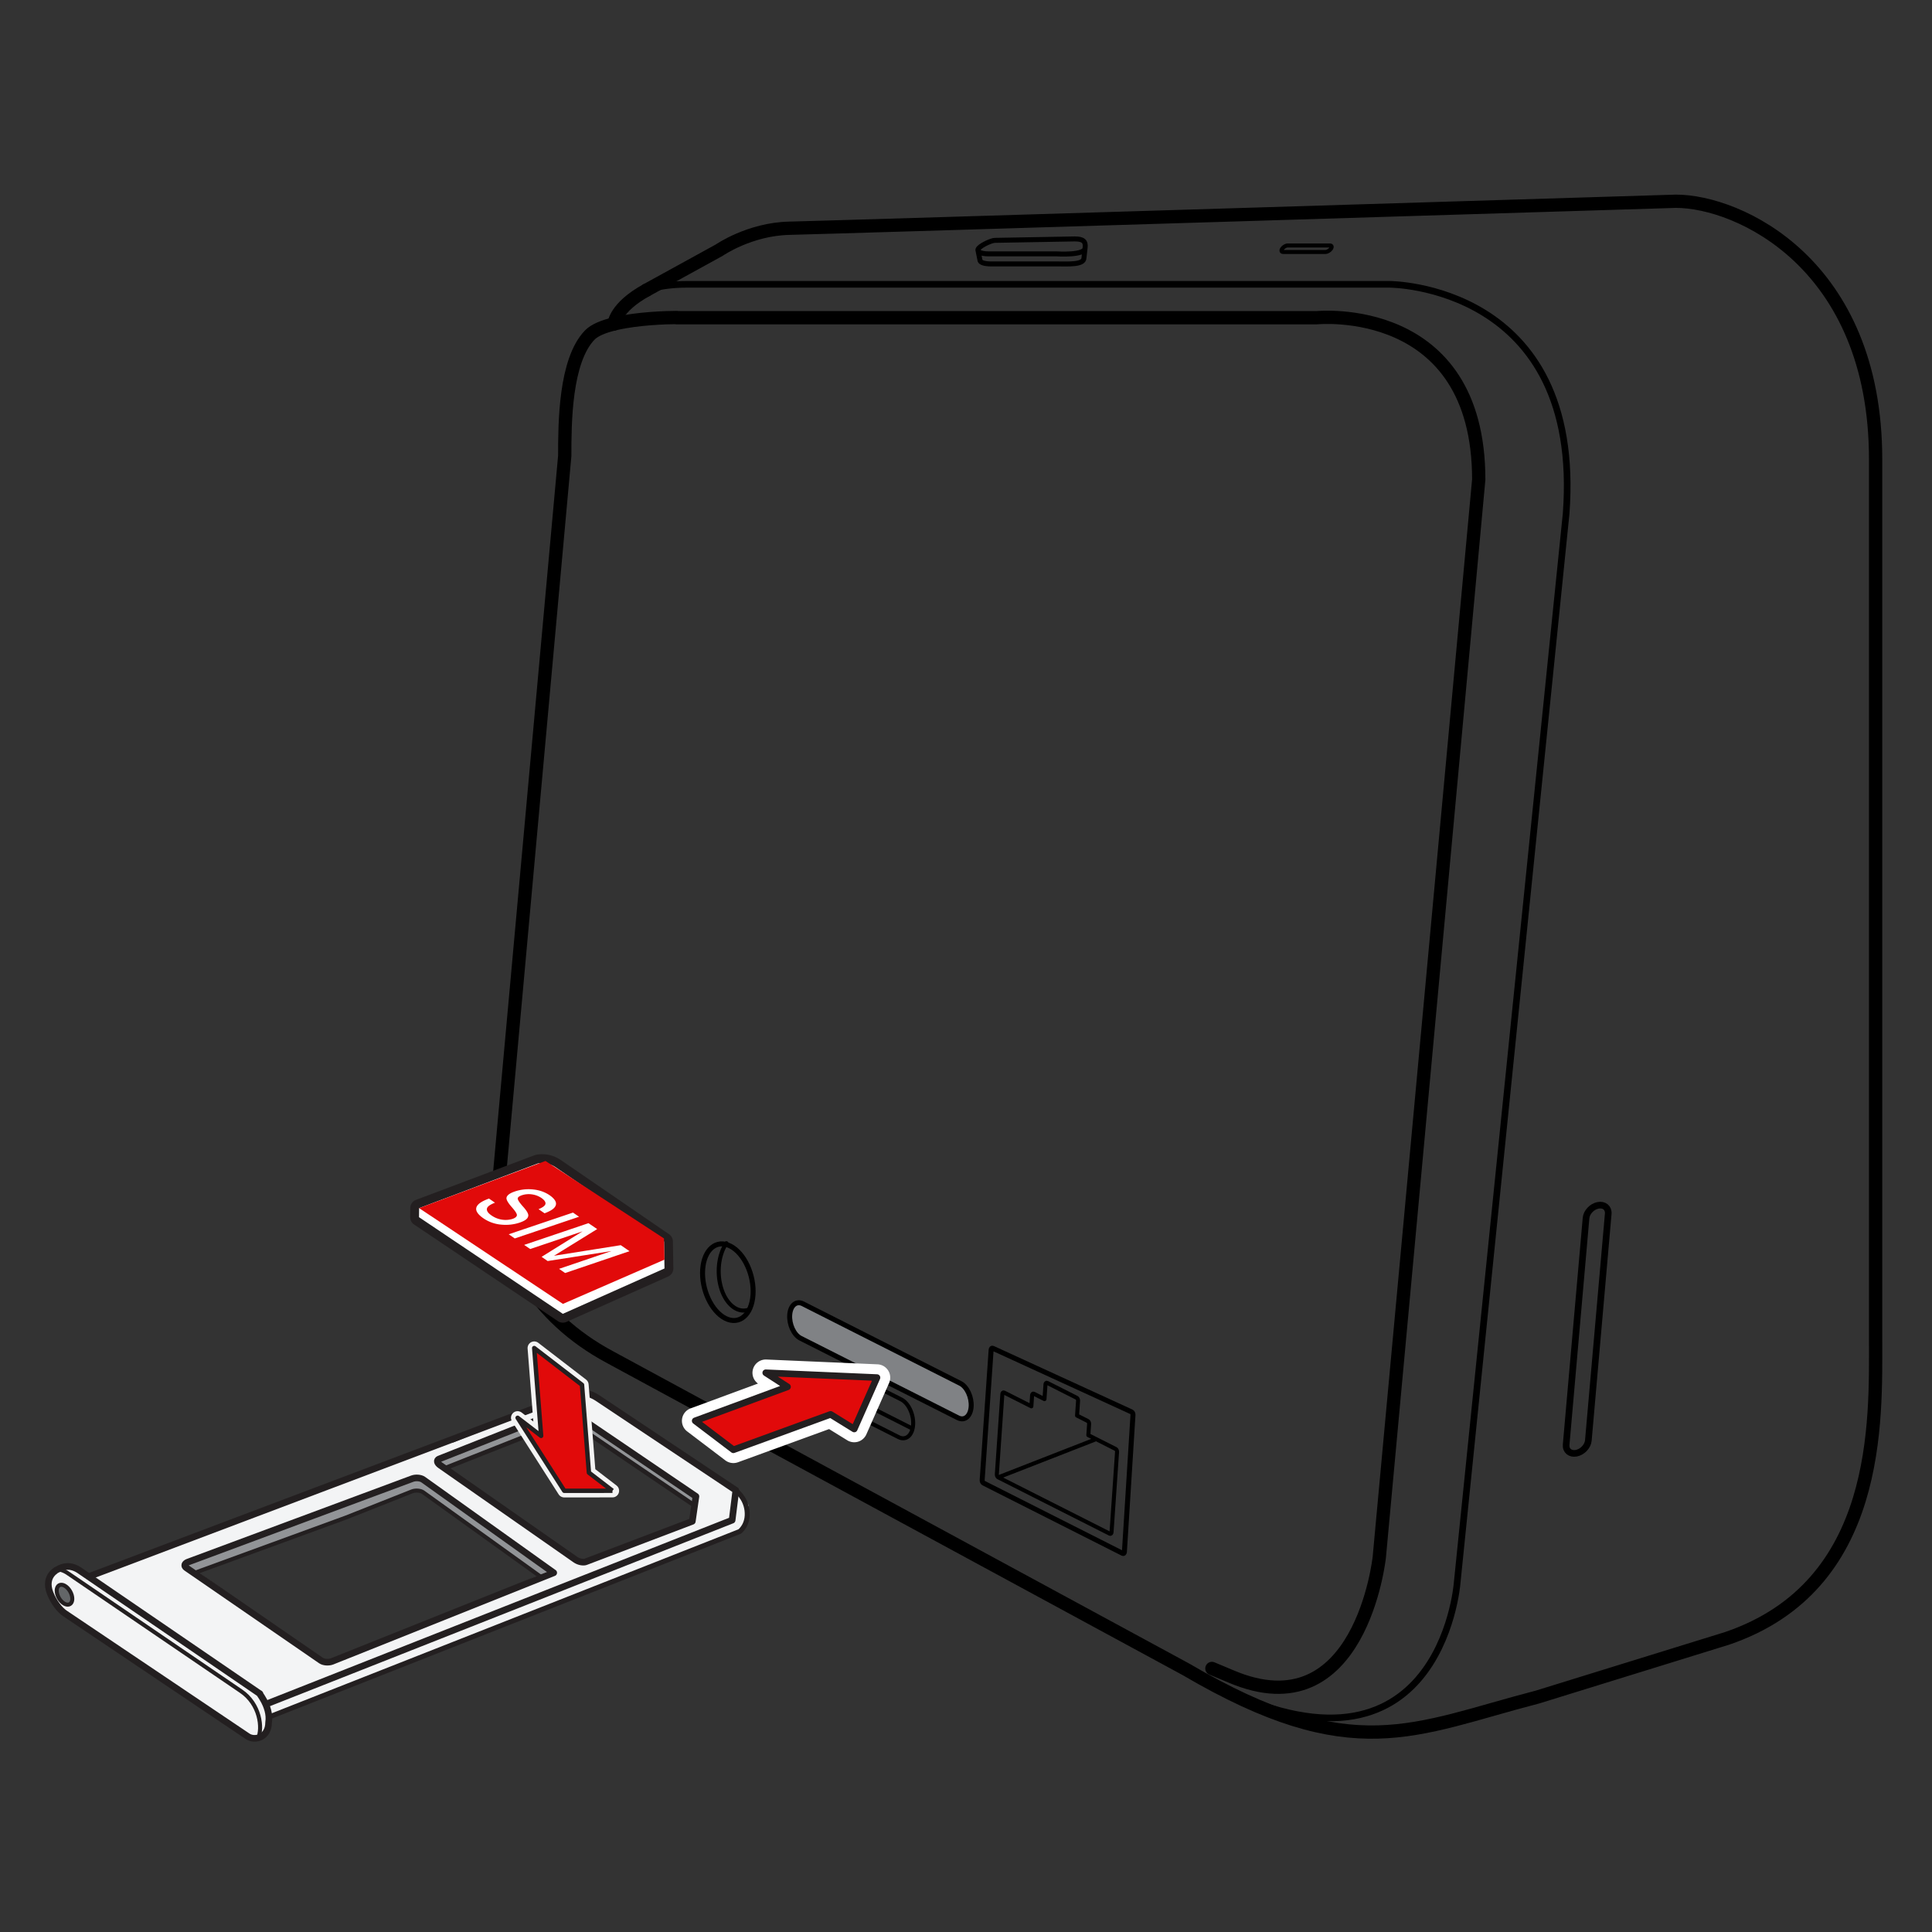 <svg width="240" height="240" xmlns="http://www.w3.org/2000/svg" xmlns:xlink="http://www.w3.org/1999/xlink"><rect width="100%" height="100%" fill="#333333" stroke="none"/><defs><path id="a" d="M0 0h240v240H0z"/></defs><g fill="none" fill-rule="evenodd"><mask id="b" fill="#fff"><use xlink:href="#a"/></mask><g mask="url(#b)"><path d="M80.325 36.034l9.016-4.956s3.758-2.613 8.711-2.725C103.727 28.227 208.196 25 208.196 25c7.741 0 24.8 7.696 24.8 32.07v109.165c0 10.262.75 30.767-18.465 37.294l-23.532 7.282c-15.387 3.989-22.936 8.739-43.653-3.427L144 205.569l-68.14-36.934c-9.575-5.096-13.947-13.439-13.947-21.179l8.241-90.822c0-4.125.038-11.804 3.095-15.001 2.469-2.585 14.07-2.165 10.786-2.165h79.554s20.105-2.036 20.105 20.106L171.342 193.43s-2.31 21.7-18.44 14.817l-2.355-.986" stroke="#000" stroke-width="1.65" stroke-linecap="round" stroke-linejoin="round"/><path d="M76.289 39.958c0-1.55 2.125-4.64 9.08-4.64h87.244s24.049 0 21.939 28.47l-13.55 132.939s-2.196 27.817-32.001 11.607m48.309-29.398c-.064.73-.733 1.44-1.494 1.587-.762.148-1.327-.325-1.265-1.052l2.472-28.154c.064-.73.734-1.44 1.493-1.587.762-.148 1.328.325 1.264 1.052l-2.47 28.154z" stroke="#000" stroke-width=".825" stroke-linecap="round" stroke-linejoin="round"/><path d="M165.337 30.897c-.153.223-.457.403-.681.403h-5.253c-.223 0-.28-.18-.127-.403.155-.223.458-.403.681-.403h5.254c.223-.002.28.18.126.403z" stroke="#000" stroke-width=".5" stroke-linecap="round" stroke-linejoin="round"/><path d="M134.791 30.813c.12-.852-.264-1.132-1.284-1.132l-9.919.177c-.41 0-1.565.528-1.972.94-.406.408.126.74 1.23.74h8.445s3.487.229 3.5-.725l-.137 1.232c-.02.882-1.962.74-3.363.74h-8.19c-.777 0-1.27-.164-1.355-.403l-.252-1.27" stroke="#000" stroke-width=".619" stroke-linecap="round" stroke-linejoin="round"/><path d="M76.289 40.242s.083-2.035 4.037-4.208" stroke="#000" stroke-width="1.65" stroke-linecap="round" stroke-linejoin="round"/><path d="M79.75 153.673c-.064.923-.636 1.406-1.279 1.082-.641-.326-1.112-1.335-1.048-2.256.063-.923.635-1.41 1.278-1.083.643.323 1.112 1.335 1.048 2.257z" stroke="#000" stroke-width=".5" stroke-linecap="round" stroke-linejoin="round"/><path d="M93.54 160.86c-.17 2.483-1.709 3.782-3.434 2.909-1.728-.874-2.989-3.59-2.818-6.07.17-2.481 1.708-3.783 3.434-2.91 1.727.87 2.988 3.59 2.818 6.07z" stroke="#000" stroke-width=".619" stroke-linecap="round" stroke-linejoin="round"/><path d="M92.906 162.725c-.657.189-1.361.034-2.001-.519-1.481-1.276-2.054-4.194-1.278-6.516a4.99 4.99 0 01.61-1.253" stroke="#000" stroke-width=".5" stroke-linecap="round" stroke-linejoin="round"/><path d="M120.64 174.743c-.081 1.18-.813 1.799-1.635 1.383l-19.565-9.889c-.822-.416-1.421-1.71-1.34-2.889.08-1.184.811-1.802 1.634-1.388l19.566 9.892c.82.418 1.422 1.709 1.34 2.891" fill="#808285"/><path d="M120.64 174.743c-.081 1.18-.813 1.799-1.635 1.383l-19.565-9.889c-.822-.416-1.421-1.71-1.34-2.889.08-1.184.811-1.802 1.634-1.388l19.566 9.892c.82.418 1.422 1.709 1.34 2.891z" stroke="#000" stroke-width=".619" stroke-linecap="round" stroke-linejoin="round"/><path d="M113.43 177.014c-.087 1.292-.89 1.97-1.79 1.517l-5.649-2.857c-.9-.456-1.558-1.871-1.469-3.164.09-1.293.891-1.975 1.791-1.52l5.648 2.857c.901.456 1.56 1.873 1.47 3.167z" stroke="#000" stroke-width=".5" stroke-linecap="round" stroke-linejoin="round"/><path d="M113.23 177.407l-4.966-2.513c-.9-.454-1.56-1.87-1.47-3.164.011-.163.032-.315.065-.457" stroke="#000" stroke-width=".5" stroke-linecap="round" stroke-linejoin="round"/><path d="M139.676 192.79c-.011.153-.105.231-.211.177l-17.282-8.734c-.107-.054-.185-.223-.174-.374l1.114-16.187c.011-.154.105-.232.211-.182l17.233 7.902c.106.054.184.223.175.376l-1.066 17.022z" stroke="#000" stroke-width=".619" stroke-linecap="round" stroke-linejoin="round"/><path d="M138.589 179.996l-3.39-1.714.095-1.387c.01-.155-.068-.32-.174-.375l-1.324-.67.126-1.837c.01-.154-.067-.32-.174-.375l-3.66-1.85c-.108-.053-.201.024-.213.18l-.127 1.837-1.322-.67c-.106-.054-.2.025-.214.18l-.093 1.385-3.39-1.714c-.107-.053-.2.024-.212.18l-.686 9.978c-.011.155.068.324.175.375l13.86 7.008c.107.054.2-.028.213-.181l.685-9.98c.008-.151-.069-.317-.175-.37zm-14.587 3.525l12.169-4.749" stroke="#000" stroke-width=".5" stroke-linecap="round" stroke-linejoin="round"/><path d="M86.622 187.255l-15.3-10.382c-.41-.278-1.3-.347-2.142.015l-14.108 5.578-.88-.93-.457-.685 17.337-6.615s12.644 7.83 12.741 7.989c.098.158 3.749 4.069 3.749 4.069l-.94.961z" fill="#929497"/><path d="M86.622 187.255l-15.3-10.382c-.41-.278-1.3-.347-2.142.015l-14.108 5.578-.88-.93-.457-.685 17.337-6.615s12.644 7.83 12.741 7.989c.098.158 3.749 4.069 3.749 4.069l-.94.961z" stroke="#231F20" stroke-width=".55"/><path d="M109.288 170.913a.408.408 0 00-.332-.195l-13.814-.598a.425.425 0 00-.41.288.411.411 0 00.169.47l2.008 1.296-10.69 3.94a.415.415 0 00-.266.326c-.022.15.04.299.16.39l4.739 3.597a.42.42 0 00.39.06l11.892-4.33 2.764 1.707a.42.42 0 00.339.043.418.418 0 00.255-.228l2.824-6.382a.415.415 0 00-.028-.384" fill="#FFF"/><path d="M109.288 170.913a.408.408 0 00-.332-.195l-13.814-.598a.425.425 0 00-.41.288.411.411 0 00.169.47l2.008 1.296-10.69 3.94a.415.415 0 00-.266.326c-.022.15.04.299.16.39l4.739 3.597a.42.42 0 00.39.06l11.892-4.33 2.764 1.707a.42.42 0 00.339.043.418.418 0 00.255-.228l2.824-6.382a.415.415 0 00-.028-.384z" stroke="#FFF" stroke-width="2.475" stroke-linecap="round" stroke-linejoin="round"/><path d="M24.208 195.506l-.982-1.146 1.235-.752 18.08-6.507 7.715-3.51s1.779-.046 2.046.083c.264.127 16.48 11.701 16.48 11.701l-1.484.587-14.841-10.8s-.655-.118-1.202 0c-.547.12-8.419 3.515-8.419 3.515l-17.843 6.406-.785.423z" fill="#929497"/><path d="M92.828 186.693c-.777-.881-2.824-2.501-2.824-2.501l-.267.14c-2.49-1.718-13.96-9.626-14.88-10.24-1.033-.69-3.43-1.063-3.43-1.063l-15.194 6.19-.166-.387-37.17 14.042-8.18 3.09 1.066 5.3 19.179 12.005h2.524l58.401-23.02c0 .002 1.716-2.672.94-3.556zm-51.84 19.768l-1.42-.645-15.428-10.832-.275-.11c.095-.286-1.277-.408-1.048-.5l2.54-1.001 11.087-4.543 6.095-1.732 9.219-3.51s2.185 1.16 3.451 2.036c1.007.694 7.91 5.646 10.786 7.78l1.972 1.847-7.928 3.409-19.051 7.8zm45.137-17.37l-13.307 4.9-.937-.075L54.33 181.81l1.783-1.064c.788-.32 12.912-5.23 13.327-5.37.429-.144 1.713.13 1.713.13L86.7 185.925l-.325.171-.25 2.996z" fill="#F3F4F5"/><path d="M67.3 195.962L52.558 185.37c-.322-.223-.933-.272-1.365-.111l-8.209 3.251-17.988 6.574-.98.365" stroke="#231F20" stroke-width=".5" stroke-linecap="round" stroke-linejoin="round"/><path d="M23.34 194.049c-.43.166-.523.481-.2.704l16.736 11.524c.321.223.933.273 1.366.11l27.542-11.012L52.568 183.8c-.322-.225-.934-.273-1.365-.11l-27.862 10.36zm49.477-.058c-.318.147-.91.042-1.32-.238L54.692 182.02c-.413-.277-.487-.623-.164-.773l14.48-5.727c.842-.361 1.734-.294 2.143-.015l15.3 10.381-.45 3.094-13.183 5.01z" stroke="#231F20" stroke-width=".825" stroke-linecap="round" stroke-linejoin="round"/><path d="M33.486 213.269l58.401-23.02s1.13-.822.911-2.619c-.198-1.619-1.358-2.44-1.358-2.44" stroke="#231F20" stroke-width=".619" stroke-linecap="round" stroke-linejoin="round"/><path d="M90.947 188.839l-57.708 22.78c-.644.246-1.884-.037-2.77-.624l-19.316-13.514c-.883-.59-1.08-1.267-.433-1.516l60.71-22.935c.644-.247 1.887.035 2.767.62l17.214 11.48-.463 3.709z" stroke="#231F20" stroke-width=".825" stroke-linecap="round" stroke-linejoin="round"/><path d="M6.23 197.909c.444 1.143 1.21 2.092 1.827 2.51l22.705 15.274c.91.61 2.603.137 2.605-1.723.336-2.086-1.563-4.015-1.068-3.556L9.984 195.156c-1.189-.864-2.2-.572-2.802-.206-.002 0-1.808.757-.952 2.959" fill="#F3F4F5"/><path d="M6.23 197.909c.444 1.143 1.21 2.092 1.827 2.51l22.705 15.274c.91.61 2.603.137 2.605-1.723.336-2.086-1.563-4.015-1.068-3.556L9.984 195.156c-1.189-.864-2.2-.572-2.802-.206-.002 0-1.808.757-.952 2.959z" stroke="#231F20" stroke-width=".825" stroke-linecap="round" stroke-linejoin="round"/><path d="M6.906 194.936c.477-.01 1.026.134 1.622.565 0 0 21.247 14.47 21.404 14.575 2.369 1.598 2.73 4.585 2.112 5.924" stroke="#231F20" stroke-width=".5" stroke-linecap="round" stroke-linejoin="round"/><path d="M8.918 198.174c.19.684-.06 1.205-.56 1.162-.5-.04-1.06-.628-1.25-1.308-.19-.683.06-1.203.563-1.162.5.041 1.057.627 1.247 1.308" fill="#636668"/><path d="M8.918 198.174c.19.684-.06 1.205-.56 1.162-.5-.04-1.06-.628-1.25-1.308-.19-.683.06-1.203.563-1.162.5.041 1.057.627 1.247 1.308z" stroke="#231F20" stroke-width=".5" stroke-linecap="round" stroke-linejoin="round"/><path fill="#E10A0A" d="M106.115 177.512l2.824-6.382-13.814-.598 2.7 1.743-11.464 4.226 4.74 3.597 12.08-4.398z"/><path stroke="#231F20" stroke-width=".825" stroke-linecap="round" stroke-linejoin="round" d="M106.115 177.512l2.824-6.382-13.814-.598 2.7 1.743-11.464 4.226 4.74 3.597 12.08-4.398z"/><path fill="#FFF" d="M76.083 185.187l-5.991.003-5.792-9.065 2.921 2.246-.858-10.909 5.935 4.568.86 10.909z"/><path stroke="#F4F4F4" stroke-width="1.65" stroke-linecap="round" stroke-linejoin="round" d="M76.083 185.187l-5.991.003-5.792-9.065 2.921 2.246-.858-10.909 5.935 4.568.86 10.909z"/><path fill="#E10A0A" d="M76.083 185.187l-5.991.003-5.792-9.065 2.921 2.246-.858-10.909 5.935 4.568.86 10.909z"/><path stroke="#231F20" stroke-width=".55" stroke-linejoin="round" d="M76.083 185.187l-5.991.003-5.792-9.065 2.921 2.246-.858-10.909 5.935 4.568.86 10.909 2.925 2.248"/><path d="M69.918 163.757a.552.552 0 01-.307-.093l-17.865-12.005a.552.552 0 01-.243-.462l.012-1.126a.548.548 0 01.356-.507l14.748-5.55a2.7 2.7 0 01.712-.083c.501 0 1.253.105 1.986.602 1.07.727 13.484 9.24 13.484 9.24a.55.55 0 01.239.444l.056 3.347a.548.548 0 01-.326.511l-12.628 5.635a.551.551 0 01-.224.047" fill="#FFF"/><path d="M67.331 143.381c-.423 0-.718.066-.773.078a1.077 1.077 0 00-.132.04l-14.748 5.55c-.425.16-.708.564-.712 1.016l-.012 1.127c-.003.37.179.717.487.923l17.864 12.005a1.105 1.105 0 001.061.092l12.629-5.635a1.1 1.1 0 00.65-1.022l-.056-3.347a1.097 1.097 0 00-.477-.888s-12.417-8.515-13.486-9.241a4.068 4.068 0 00-2.295-.698m0 1.099a2.97 2.97 0 011.677.508c1.07.726 13.482 9.239 13.482 9.239l.056 3.347-12.628 5.634-17.865-12.005.012-1.126 14.748-5.549s.203-.048.518-.048" fill="#231F20"/><path fill="#E10A0A" d="M82.481 153.844l.063 2.632-12.616 5.498-17.863-11.897 15.696-5.857"/><path d="M66.898 150.208c.546-.22.834-.45.863-.672.029-.227-.14-.473-.52-.731a2.772 2.772 0 00-1.161-.435 2.71 2.71 0 00-1.25.108c-.217.074-.366.159-.442.244a.277.277 0 00-.073.129c-.022.176.193.514.643 1.02.455.503.68.875.67 1.126a.612.612 0 01-.133.34c-.149.197-.468.379-.94.54-.739.247-1.517.33-2.333.247a4.586 4.586 0 01-2.157-.773c-1.412-.973-1.187-1.785.68-2.46l.746.512c-.64.247-.978.5-1.007.77-.032.264.162.538.582.822a3.08 3.08 0 001.277.513c.466.072.92.038 1.35-.1.21-.077.359-.167.443-.277a.31.31 0 00.076-.199c-.007-.182-.22-.506-.633-.975-.457-.52-.683-.903-.663-1.142a.497.497 0 01.112-.26c.148-.205.462-.39.93-.547a5.31 5.31 0 012.262-.251c.778.079 1.464.317 2.056.72.378.26.623.525.735.776.108.257.068.505-.126.74-.196.247-.6.483-1.236.727l-.751-.512zm-2.953 3.636l-.749-.519 7.983-2.694.752.518zm13.169.836l1.085.745-7.996 2.714-.755-.517 6.52-2.214-7.936 1.242-.752-.521 5.088-3.168-6.503 2.198-.753-.512 7.992-2.701 1.08.735-5.364 3.316z" fill="#FFF"/></g></g></svg>